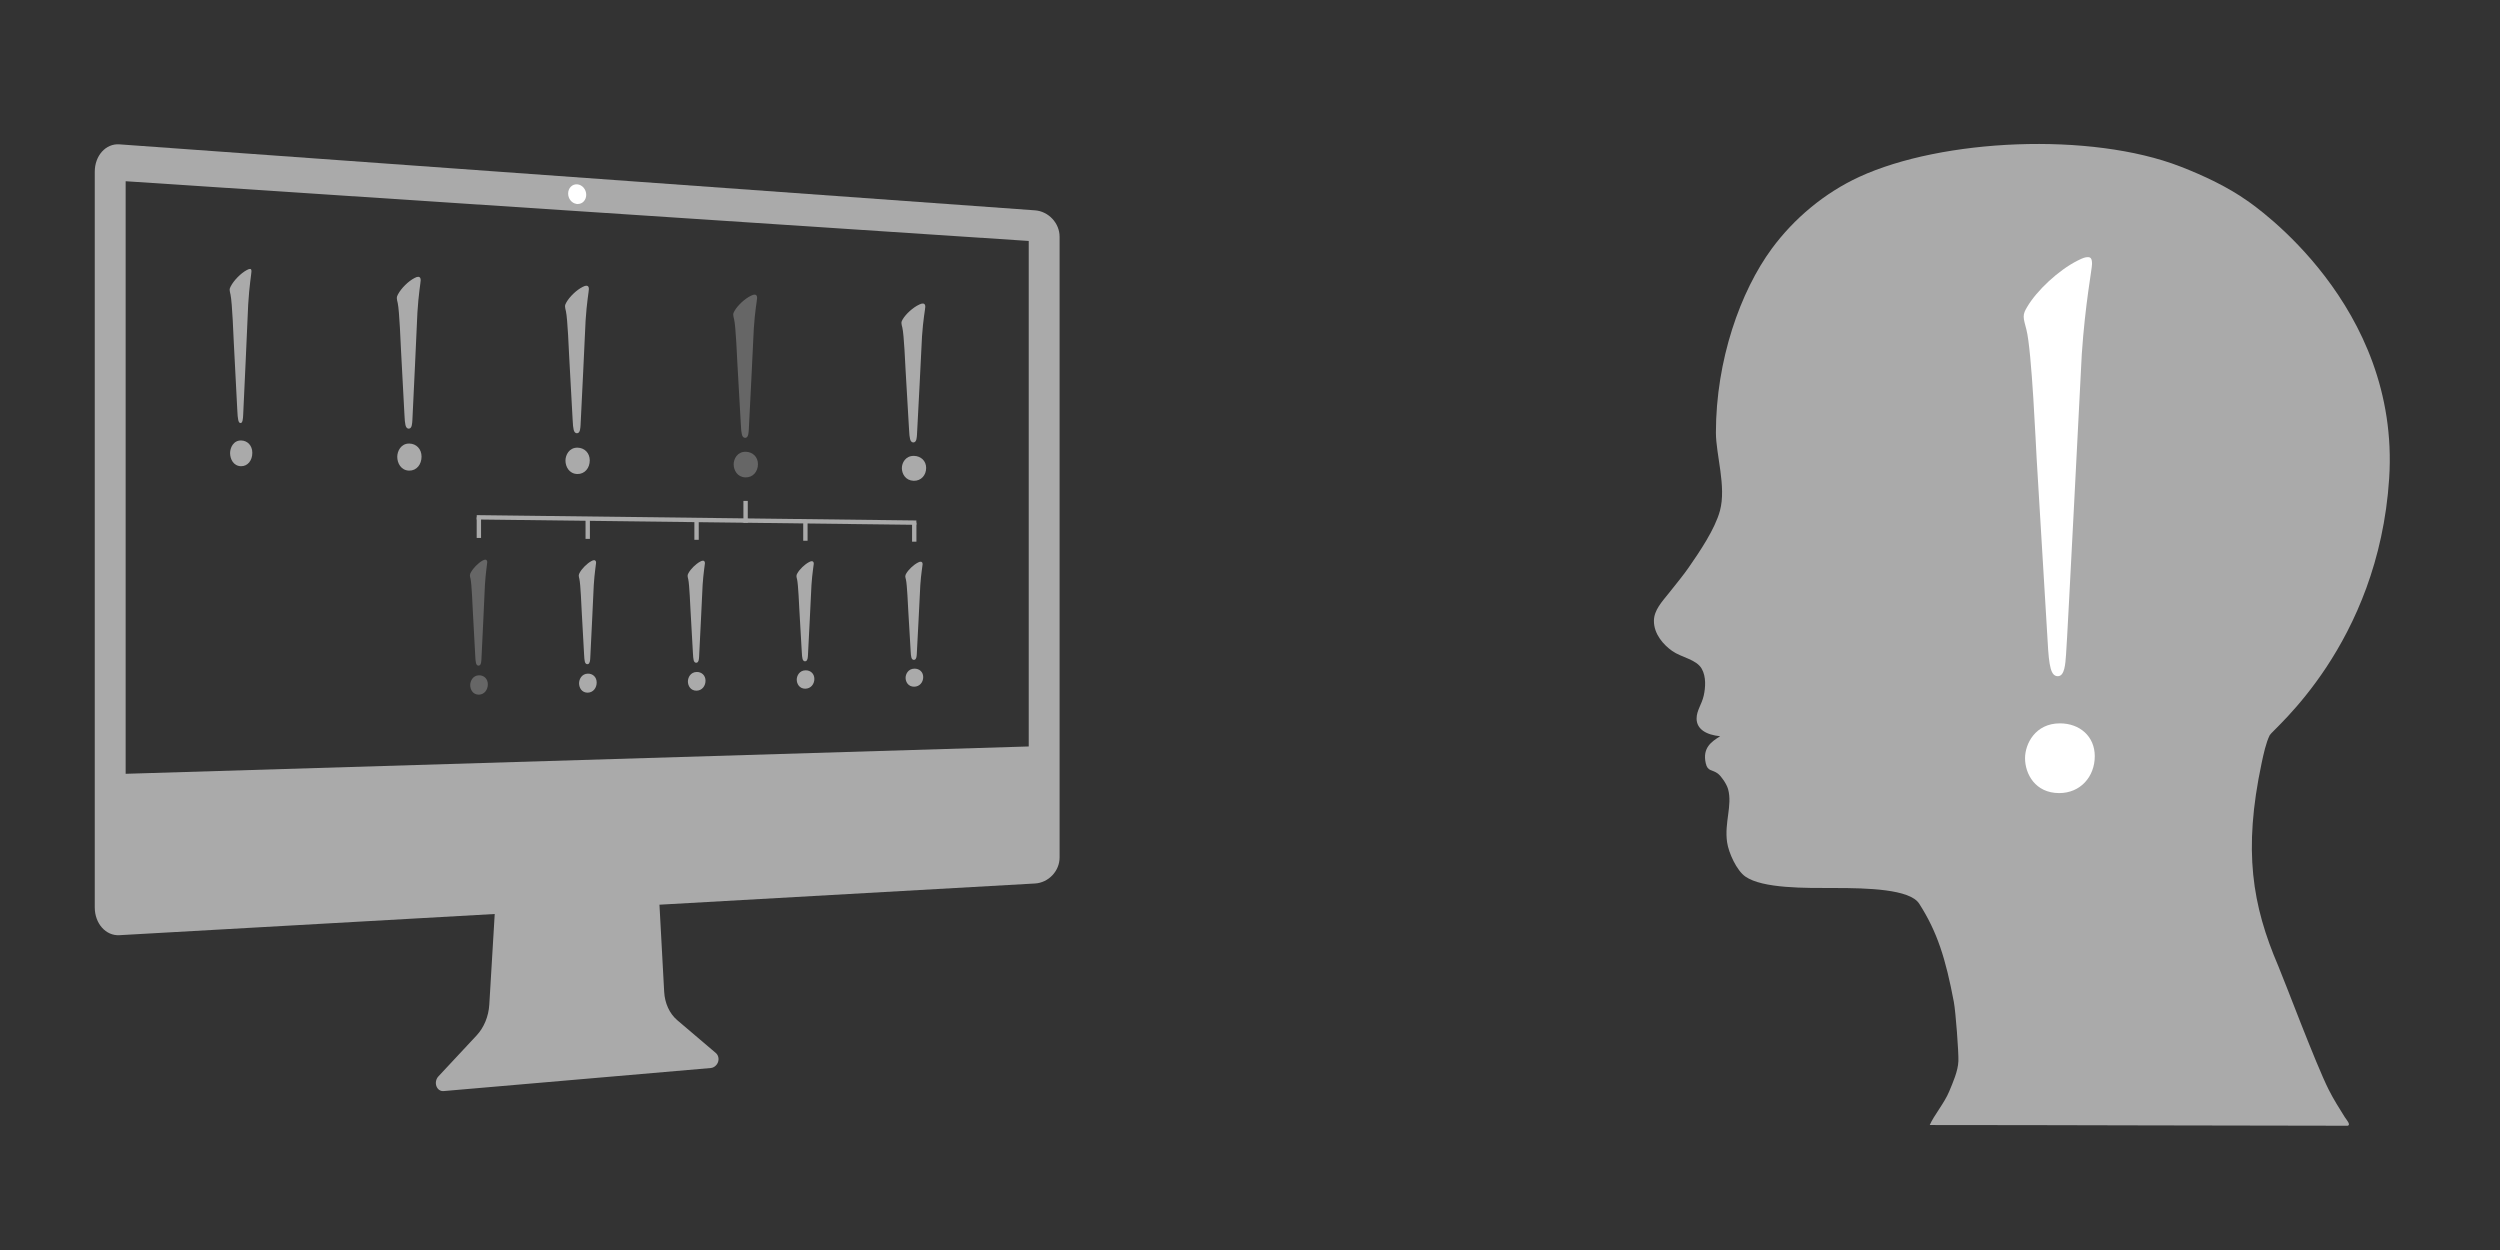 <?xml version="1.0" encoding="utf-8"?>
<!-- Generator: Adobe Illustrator 14.0.0, SVG Export Plug-In . SVG Version: 6.00 Build 43363)  -->
<!DOCTYPE svg PUBLIC "-//W3C//DTD SVG 1.1//EN" "http://www.w3.org/Graphics/SVG/1.1/DTD/svg11.dtd">
<svg version="1.1" xmlns="http://www.w3.org/2000/svg" xmlns:xlink="http://www.w3.org/1999/xlink" x="0px" y="0px" width="1280px"
	 height="640px" viewBox="0 0 1280 640" enable-background="new 0 0 1280 640" xml:space="preserve">
<rect x="0" y="0" width="1280" height="640" fill="#333333" stroke="none"/>
<g id="Ebene_1">
	<g>
		<path fill-rule="evenodd" clip-rule="evenodd" fill="#AAAAAA" d="M880.724,376.948c-4.323,2.724-9.185,5.855-7.379,13.841
			c0.985,4.355,3.32,3.079,6.245,5.323c1.677,1.286,4.45,5.236,5.203,7.983c2.262,8.262-1.975,17.023-0.521,27.146
			c0.775,5.402,4.9,14.474,9.365,17.567c8.913,6.174,30.752,5.854,45.784,5.854c16.655,0,38.422,0.567,43.184,7.984
			c9.318,14.513,13.585,28.27,17.759,50.327c0.923,4.874,2.518,25.87,2.337,30.34c-0.208,5.12-2.837,10.956-4.683,15.437
			c-2.465,5.985-7.928,12.435-9.992,17.262c70.467,0.009,149.706,0.354,213.988,0.365c1.801-0.492-0.678-3.13-1.459-4.379
			c-2.651-4.236-5.731-9.06-8.27-14.107c-6.662-13.251-22.771-56.218-25.783-63.24c-13.399-31.247-18.021-59.113-8.562-103.862
			c0.975-4.612,2.243-10.53,4.163-14.373c1.507-3.016,55.62-46.259,61.151-131.416c5.764-88.752-69.161-139.75-72.599-142.181
			c-9.866-6.979-22.037-12.799-34.337-17.566c-45.879-17.779-121.988-14.251-164.41,5.323
			c-17.779,8.205-33.407,21.322-44.744,36.729c-16.067,21.836-28.615,57.116-28.615,94.215c0,11.18,5.396,27.557,2.081,39.922
			c-2.537,9.457-10.37,20.976-16.128,29.276c-2.441,3.519-6.185,8.138-9.887,12.775c-3.603,4.514-7.774,8.857-7.804,14.372
			c-0.036,6.927,5.111,12.447,9.364,15.437c4.793,3.364,12.318,4.262,15.088,9.049c2.348,4.052,1.982,9.677,1.041,13.839
			c-1.021,4.519-3.642,7.564-3.642,11.71C868.663,373.372,873.648,376.264,880.724,376.948z"/>
	</g>
</g>
<g id="Ebene_2" display="none">
	<g display="inline">
		<path fill="#E6E6E6" d="M1000.274,160.225c-8.266,9.988-11.021,20.32-12.055,32.029c-0.344,3.444-1.032,5.855-2.754,5.855
			c-1.723,0-2.412-1.033-2.756-3.444c-1.033-4.822-1.378-26.863-1.378-40.295c0-2.067,0.345-3.444,3.789-5.511
			c10.332-6.199,30.651-13.776,57.17-13.776c45.462,0,62.337,28.93,62.337,53.727c0,40.295-26.175,57.86-59.237,98.843
			c-12.742,16.187-14.12,21.698-14.12,27.553c0,5.166,1.723,11.021,6.545,17.564c2.409,3.099,3.099,4.821,3.099,5.854
			c0,1.377-2.411,3.1-3.788,3.1c-3.1,0-10.332-6.889-14.465-12.055c-6.889-8.609-9.988-14.12-9.988-20.319
			c0-4.822,2.411-10.677,7.577-17.221c7.921-10.332,16.187-18.942,23.764-28.585c24.107-30.652,30.307-49.594,30.307-72.324
			c0-16.876-8.953-44.428-40.294-44.428C1017.15,146.793,1005.785,153.337,1000.274,160.225z M1017.15,387.529
			c0-7.232,5.166-17.564,17.564-17.564c9.988,0,17.563,6.545,17.563,16.531c0,10.332-7.231,18.598-17.908,18.598
			C1022.316,405.094,1017.15,395.451,1017.15,387.529z"/>
	</g>
</g>
<g id="Ebene_3">
	<g>
		<g>
			<g>
				<path fill="#AAAAAA" d="M529.903,107.69L61.122,73.909c-6.955-0.501-12.606,5.784-12.606,14.026v376.657
					c0,8.236,5.651,14.618,12.606,14.226l192.174-10.851l-2.78,46.492c-0.373,5.938-2.729,11.674-6.489,15.678L224.5,551.074
					c-1.273,1.341-1.662,3.303-1.074,4.997c0.581,1.663,2.044,2.706,3.673,2.565l136.815-11.813
					c1.622-0.141,3.154-1.389,3.742-3.102c0.55-1.709,0.096-3.507-1.142-4.576l-19.824-16.863c-3.904-3.331-6.334-8.668-6.635-14.53
					l-2.41-44.546l192.256-10.855c6.954-0.393,12.612-6.366,12.612-13.315V121.2C542.516,114.246,536.857,108.191,529.903,107.69z
					 M526.71,382.189L64.332,396.183V92.79l462.378,30.58V382.189z"/>
				<path fill="#FFFFFF" d="M295.055,104.377c0.146,0.07,0.313,0.082,0.46,0.092c0.147,0.01,0.312,0.021,0.459-0.03
					c2.367-0.062,4.17-2.089,4.17-4.71c0-2.77-2.061-5.168-4.629-5.35c-2.568-0.182-4.63,1.932-4.63,4.71
					C290.885,101.719,292.688,103.996,295.055,104.377z"/>
			</g>
			<g>
				<g>
					<path fill="#AAAAAA" stroke="#AAAAAA" stroke-width="1.053" d="M465.516,311.803c-0.078-1.206-0.547-12.701-1.172-15.195
						c-0.156-0.644-0.312-1.126-0.312-1.529c0-0.402,0.156-0.723,0.391-1.125c1.094-1.927,3.594-4.328,5.782-5.443
						c0.625-0.318,0.859-0.397,1.172-0.396s0.469,0.163,0.469,0.805c0,0.562-0.781,4.65-1.172,10.587
						c-0.078,1.444-1.641,33.318-1.797,35.248c-0.078,1.125-0.156,2.571-0.938,2.581c-0.781,0.011-1.016-1.03-1.172-4.163
						L465.516,311.803z M464.188,347.036c0-1.688,1.172-4.119,3.985-4.162c2.266-0.035,3.985,1.462,3.985,3.788
						c0,2.405-1.641,4.359-4.063,4.403C465.36,351.116,464.188,348.886,464.188,347.036z"/>
				</g>
				<g>
					<path fill="#AAAAAA" stroke="#AAAAAA" stroke-width="1.053" d="M409.788,312.023c-0.078-1.23-0.547-12.959-1.172-15.504
						c-0.156-0.657-0.312-1.149-0.312-1.56s0.156-0.738,0.391-1.147c1.094-1.966,3.594-4.416,5.782-5.554
						c0.625-0.325,0.859-0.406,1.172-0.404s0.469,0.166,0.469,0.821c0,0.574-0.781,4.745-1.172,10.802
						c-0.078,1.473-1.641,33.994-1.797,35.963c-0.078,1.148-0.156,2.624-0.938,2.634c-0.781,0.011-1.016-1.052-1.172-4.248
						L409.788,312.023z M408.46,347.971c0-1.723,1.172-4.202,3.985-4.245c2.266-0.034,3.985,1.493,3.985,3.866
						c0,2.454-1.641,4.448-4.063,4.492C409.632,352.134,408.46,349.858,408.46,347.971z"/>
				</g>
				<g>
					<path fill="#AAAAAA" stroke="#AAAAAA" stroke-width="1.053" d="M354.06,312.244c-0.078-1.254-0.547-13.216-1.172-15.812
						c-0.156-0.669-0.312-1.172-0.312-1.59s0.156-0.753,0.391-1.171c1.094-2.004,3.594-4.503,5.782-5.665
						c0.625-0.331,0.86-0.414,1.172-0.412s0.469,0.169,0.469,0.837c0,0.585-0.781,4.839-1.172,11.018
						c-0.078,1.503-1.641,34.672-1.797,36.68c-0.078,1.171-0.156,2.676-0.938,2.686c-0.781,0.011-1.016-1.073-1.172-4.333
						L354.06,312.244z M352.731,348.906c0-1.758,1.172-4.286,3.985-4.329c2.266-0.034,3.985,1.525,3.985,3.945
						c0,2.503-1.641,4.536-4.063,4.58C353.903,353.152,352.731,350.831,352.731,348.906z"/>
				</g>
				<g>
					<path fill="#AAAAAA" stroke="#AAAAAA" stroke-width="1.053" d="M298.332,312.464c-0.079-1.279-0.547-13.475-1.172-16.121
						c-0.156-0.683-0.312-1.195-0.312-1.621c0-0.427,0.156-0.768,0.391-1.194c1.094-2.043,3.594-4.591,5.782-5.776
						c0.625-0.338,0.859-0.422,1.172-0.42s0.469,0.172,0.469,0.854c0,0.597-0.781,4.934-1.172,11.233
						c-0.078,1.532-1.641,35.348-1.797,37.396c-0.078,1.193-0.156,2.728-0.938,2.737c-0.781,0.011-1.016-1.094-1.172-4.417
						L298.332,312.464z M297.003,349.841c0-1.791,1.172-4.368,3.985-4.411c2.266-0.035,3.985,1.556,3.985,4.022
						c0,2.553-1.641,4.624-4.063,4.669C298.175,354.171,297.003,351.804,297.003,349.841z"/>
				</g>
				<g>
					<path fill="#666666" stroke="#666666" stroke-width="1.053" d="M242.604,312.685c-0.078-1.303-0.547-13.732-1.172-16.429
						c-0.156-0.696-0.312-1.218-0.312-1.653c0-0.435,0.156-0.782,0.391-1.216c1.094-2.083,3.594-4.68,5.782-5.887
						c0.625-0.344,0.859-0.43,1.172-0.429s0.469,0.176,0.469,0.87c0,0.608-0.781,5.029-1.172,11.448
						c-0.078,1.562-1.641,36.026-1.797,38.112c-0.078,1.217-0.156,2.78-0.938,2.79c-0.781,0.011-1.016-1.115-1.172-4.502
						L242.604,312.685z M241.275,350.776c0-1.826,1.172-4.452,3.985-4.495c2.266-0.034,3.985,1.587,3.985,4.102
						c0,2.601-1.641,4.712-4.063,4.756C242.448,355.189,241.275,352.776,241.275,350.776z"/>
				</g>
				<g>
					<path fill="#AAAAAA" d="M119.703,175.393c-0.111-1.944-0.781-20.467-1.674-24.519c-0.224-1.046-0.447-1.833-0.447-2.48
						c0-0.647,0.223-1.153,0.558-1.783c1.562-3.026,5.135-6.719,8.26-8.362c0.893-0.469,1.228-0.58,1.675-0.557
						c0.446,0.024,0.669,0.293,0.669,1.325c0,0.902-1.116,7.422-1.674,16.939c-0.112,2.316-2.344,53.463-2.567,56.556
						c-0.112,1.804-0.223,4.124-1.339,4.093c-1.116-0.03-1.451-1.718-1.674-6.765L119.703,175.393z M117.805,231.984
						c0-2.717,1.674-6.558,5.693-6.46c3.237,0.079,5.692,2.59,5.692,6.327c0,3.868-2.344,6.915-5.804,6.845
						C119.479,238.617,117.805,234.961,117.805,231.984z"/>
				</g>
				<g>
					<path fill="#AAAAAA" stroke="#AAAAAA" stroke-width="1.053" d="M205.822,178.89c-0.111-1.891-0.781-19.898-1.674-23.839
						c-0.223-1.018-0.446-1.782-0.446-2.411c0-0.63,0.223-1.121,0.558-1.733c1.562-2.939,5.134-6.524,8.26-8.117
						c0.893-0.454,1.228-0.562,1.674-0.538c0.447,0.023,0.669,0.286,0.669,1.289c0,0.877-1.116,7.213-1.674,16.464
						c-0.111,2.251-2.344,51.969-2.567,54.975c-0.111,1.753-0.223,4.009-1.339,3.978c-1.117-0.03-1.451-1.671-1.674-6.578
						L205.822,178.89z M203.924,233.903c0-2.641,1.675-6.374,5.692-6.276c3.237,0.079,5.693,2.521,5.693,6.154
						c0,3.76-2.344,6.72-5.804,6.65C205.599,240.353,203.924,236.797,203.924,233.903z"/>
				</g>
				<g>
					<path fill="#AAAAAA" stroke="#AAAAAA" stroke-width="1.053" d="M291.941,182.386c-0.112-1.836-0.782-19.329-1.675-23.158
						c-0.223-0.989-0.447-1.732-0.447-2.343c0-0.611,0.224-1.088,0.558-1.683c1.563-2.853,5.135-6.33,8.261-7.872
						c0.893-0.44,1.227-0.544,1.674-0.521c0.447,0.023,0.67,0.279,0.67,1.252c0,0.852-1.117,7.004-1.675,15.989
						c-0.111,2.187-2.344,50.474-2.567,53.394c-0.111,1.703-0.224,3.893-1.339,3.863c-1.116-0.03-1.451-1.625-1.675-6.391
						L291.941,182.386z M290.043,235.823c0-2.565,1.674-6.19,5.692-6.092c3.237,0.079,5.693,2.453,5.693,5.981
						c0,3.652-2.344,6.525-5.804,6.456C291.718,242.088,290.043,238.634,290.043,235.823z"/>
				</g>
				<g>
					<path fill="#666666" stroke="#666666" stroke-width="1.053" d="M378.06,185.883c-0.112-1.782-0.781-18.76-1.675-22.477
						c-0.223-0.96-0.446-1.682-0.446-2.274c0-0.594,0.223-1.056,0.559-1.632c1.562-2.766,5.134-6.136,8.26-7.627
						c0.893-0.425,1.228-0.526,1.674-0.502c0.447,0.023,0.67,0.271,0.67,1.217c0,0.827-1.116,6.795-1.674,15.513
						c-0.111,2.122-2.344,48.979-2.567,51.812c-0.111,1.653-0.223,3.778-1.339,3.748s-1.451-1.578-1.674-6.203L378.06,185.883z
						 M376.162,237.742c0-2.49,1.675-6.007,5.692-5.909c3.237,0.079,5.693,2.384,5.693,5.808c0,3.543-2.345,6.331-5.805,6.261
						C377.837,243.824,376.162,240.47,376.162,237.742z"/>
				</g>
				<g>
					<path fill="#AAAAAA" stroke="#AAAAAA" stroke-width="1.053" d="M464.179,189.38c-0.112-1.729-0.781-18.191-1.674-21.797
						c-0.224-0.931-0.446-1.631-0.446-2.206s0.223-1.023,0.558-1.582c1.562-2.68,5.134-5.941,8.26-7.383
						c0.893-0.411,1.228-0.508,1.674-0.484c0.447,0.024,0.67,0.265,0.67,1.181c0,0.802-1.116,6.586-1.674,15.038
						c-0.111,2.057-2.344,47.485-2.567,50.231c-0.111,1.603-0.223,3.663-1.339,3.633c-1.116-0.031-1.451-1.531-1.674-6.016
						L464.179,189.38z M462.281,239.662c0-2.414,1.675-5.823,5.693-5.725c3.236,0.079,5.692,2.316,5.692,5.635
						c0,3.436-2.344,6.137-5.805,6.067C463.956,245.56,462.281,242.307,462.281,239.662z"/>
				</g>
				<line fill="#AAAAAA" stroke="#AAAAAA" stroke-width="2.232" x1="245.182" y1="264.873" x2="245.182" y2="275.423"/>
				<line fill="#AAAAAA" stroke="#AAAAAA" stroke-width="2.232" x1="300.91" y1="265.551" x2="300.91" y2="275.902"/>
				<line fill="#AAAAAA" stroke="#AAAAAA" stroke-width="2.232" x1="356.638" y1="266.228" x2="356.638" y2="276.381"/>
				<line fill="#AAAAAA" stroke="#AAAAAA" stroke-width="2.232" x1="412.366" y1="266.906" x2="412.366" y2="276.861"/>
				<line fill="#AAAAAA" stroke="#AAAAAA" stroke-width="2.232" x1="468.094" y1="267.583" x2="468.094" y2="277.34"/>
				<g>
					<line fill="#AAAAAA" stroke="#AAAAAA" stroke-width="2.232" x1="381.743" y1="266.533" x2="244.075" y2="264.86"/>
					<line fill="#AAAAAA" stroke="#AAAAAA" stroke-width="2.232" x1="469.171" y1="267.596" x2="381.743" y2="266.533"/>
					<line fill="#AAAAAA" stroke="#AAAAAA" stroke-width="2.232" x1="381.743" y1="256.469" x2="381.743" y2="267.701"/>
				</g>
			</g>
		</g>
	</g>
	<g>
		<path fill="#FFFFFF" d="M1042.773,234.91c-0.351-5.25-2.45-55.301-5.25-66.151c-0.701-2.8-1.4-4.9-1.4-6.65
			c0-1.75,0.699-3.15,1.75-4.9c4.9-8.4,16.1-18.9,25.9-23.8c2.8-1.4,3.85-1.75,5.25-1.75s2.1,0.7,2.1,3.5
			c0,2.45-3.5,20.3-5.25,46.201c-0.35,6.3-7.35,145.252-8.05,153.653c-0.351,4.9-0.7,11.2-4.2,11.2s-4.55-4.55-5.25-18.2
			L1042.773,234.91z M1036.822,388.213c0-7.351,5.251-17.851,17.852-17.851c10.149,0,17.85,6.649,17.85,16.8
			c0,10.5-7.35,18.9-18.2,18.9C1042.073,406.062,1036.822,396.263,1036.822,388.213z"/>
	</g>
</g>
</svg>
